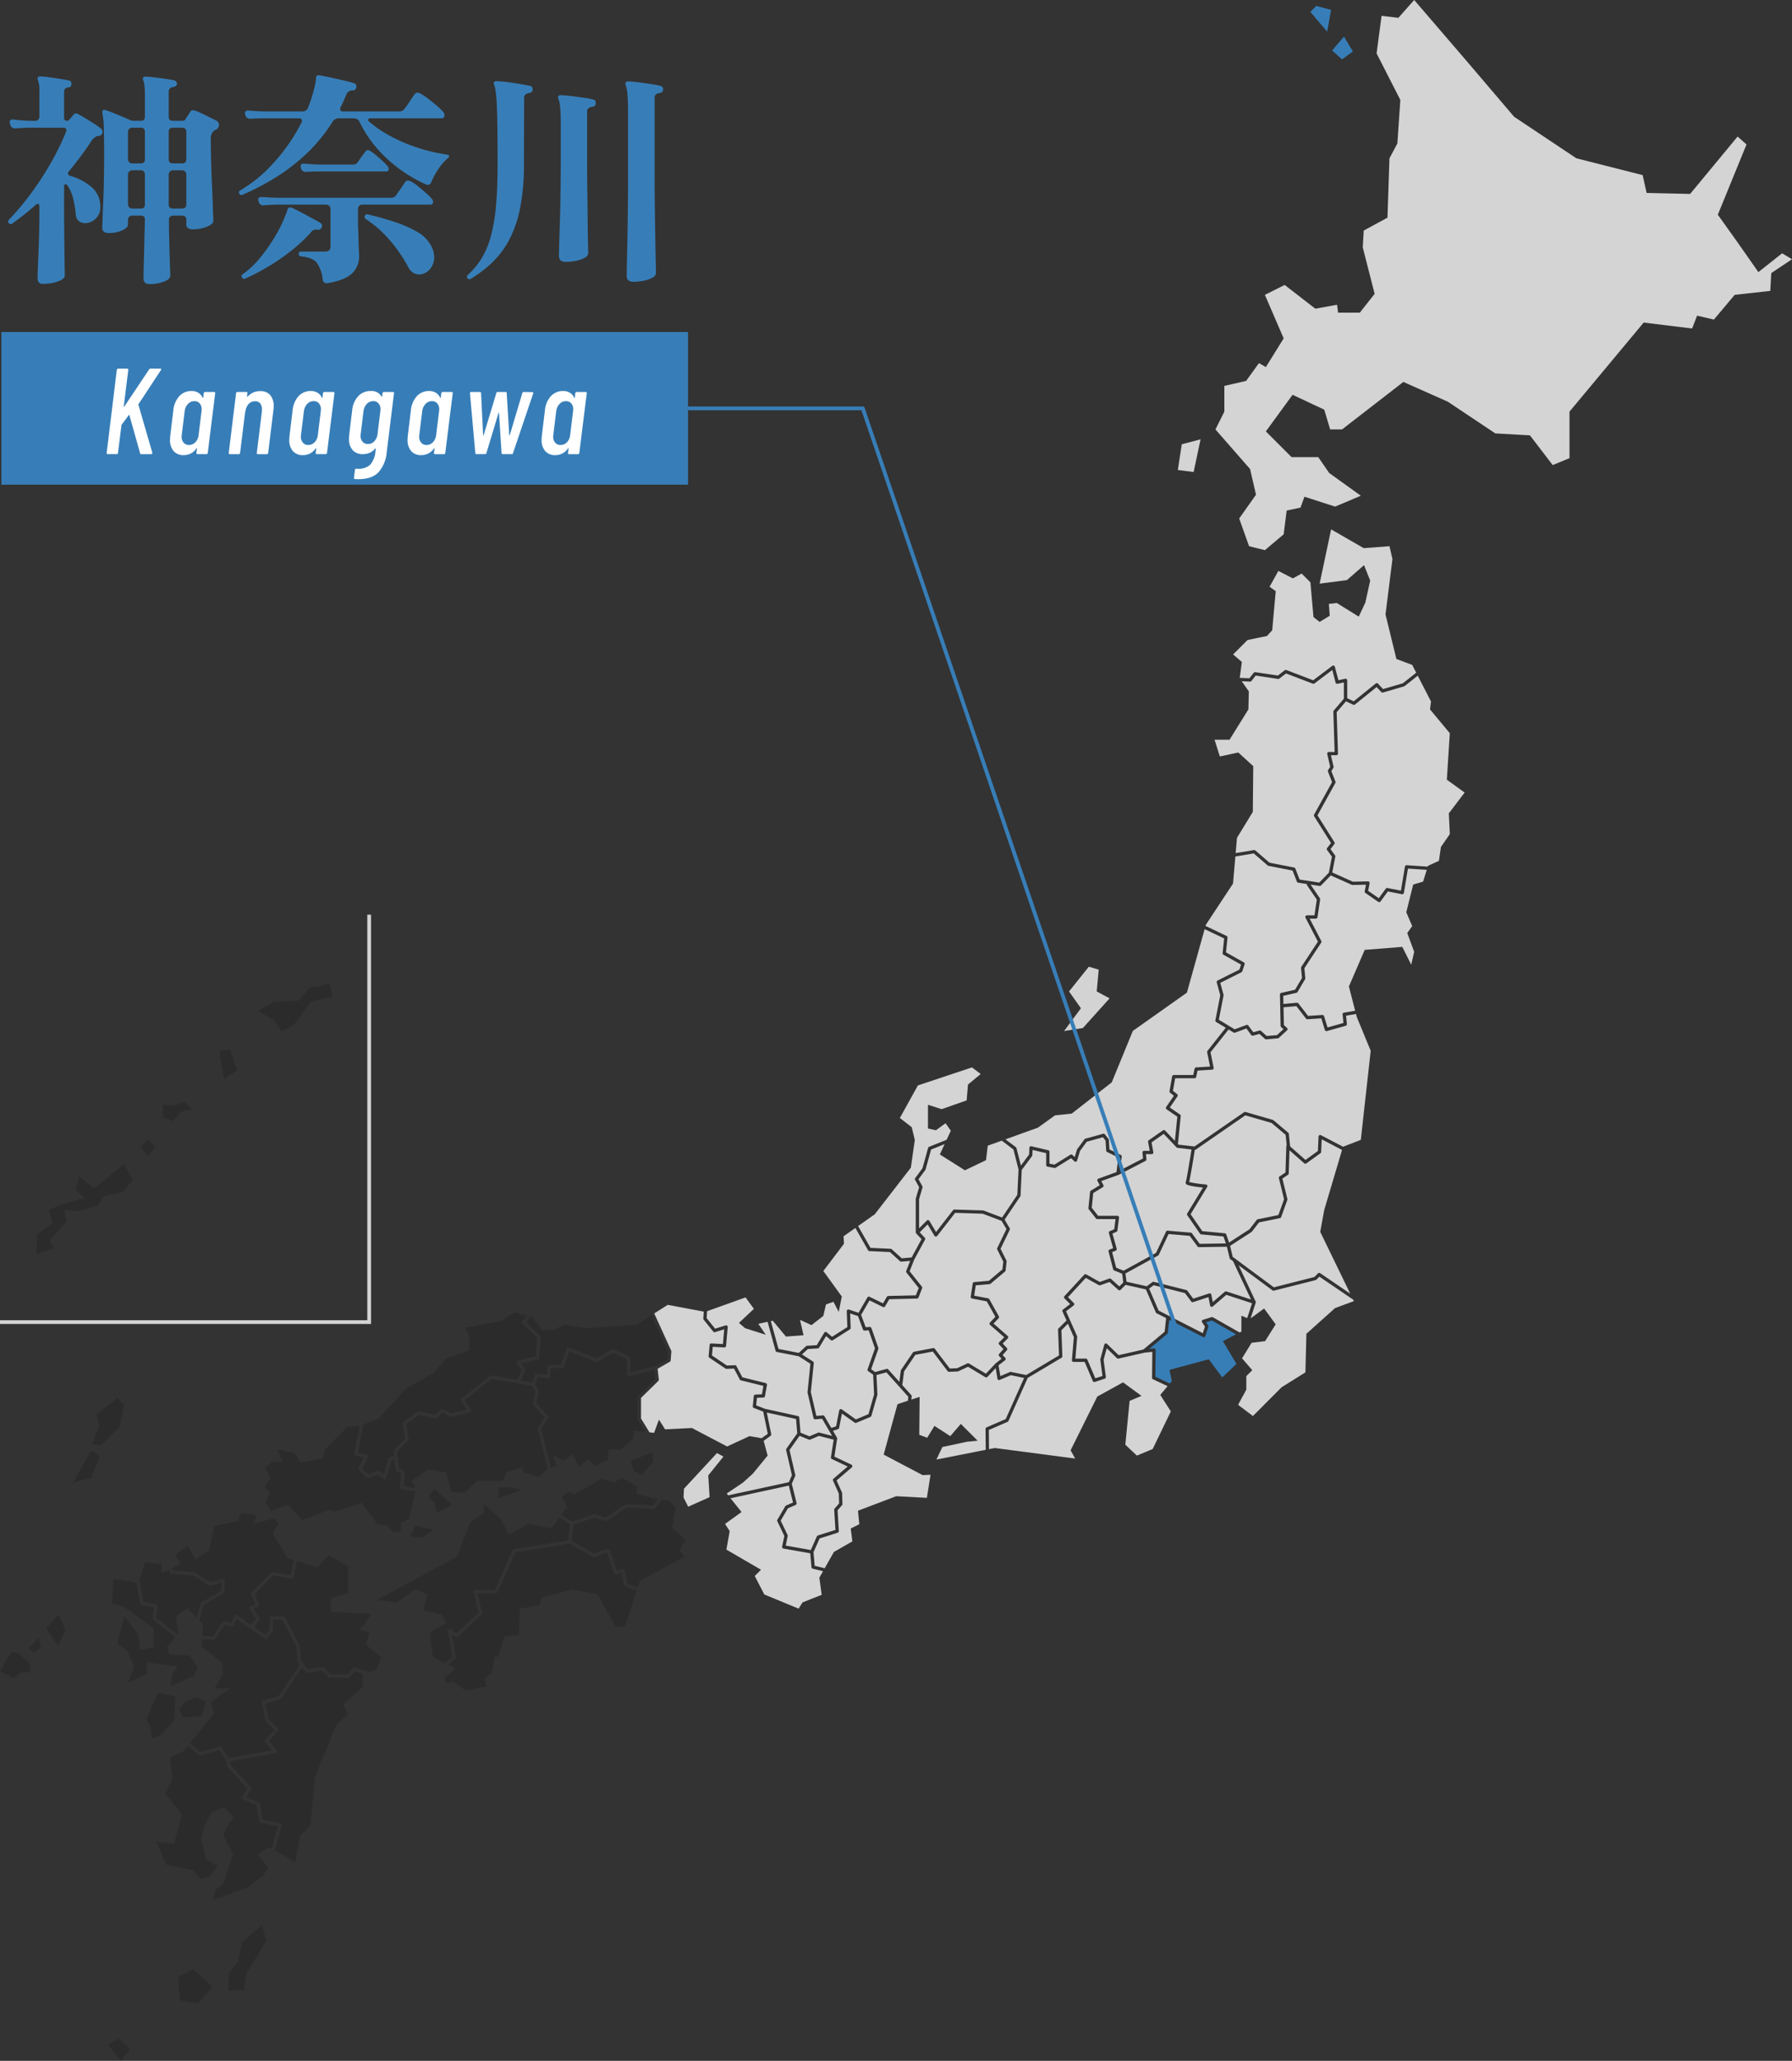 <svg xmlns="http://www.w3.org/2000/svg" xmlns:xlink="http://www.w3.org/1999/xlink" width="469.763" height="540" viewBox="0 0 469.763 540"><rect x="0" y="0" width="469.763" height="540" fill="#333333" stroke="none"/><defs><clipPath id="a"><rect width="469.763" height="540" fill="#d4d4d4"/></clipPath></defs><g transform="translate(-200 -961)"><g transform="translate(200 961)"><g clip-path="url(#a)"><path d="M1716.808,2062.584a.432.432,0,0,1,.719-.2l3.029,2.947,6.5-1.481,5.578-4.662.387-3.56-2.506-1.28a.434.434,0,0,1-.2-.214l-2.592-6.021-5.343-1.2-1.3,1.3a.432.432,0,0,1-.594.016l-2.316-2.076-2.438.865a.433.433,0,0,1-.355-.03l-3.419-1.908-4.673,5.062,1.521,1.521a.432.432,0,0,1-.042.648l-1.978,1.521,2.887,6.518a.427.427,0,0,1,.036.211l-.479,5.667h2.728a.433.433,0,0,1,.4.262l2.091,4.906,1.876-.625-.558-4.227a.441.441,0,0,1,.011-.171Z" transform="translate(-1427.324 -1710.242)" fill="#d4d4d4"/><g transform="translate(168.04 339.954)"><path d="M1131.4,2081.709l2.217,2.751,2.744-.862a.432.432,0,0,1,.56.45l-.432,4.927a.43.43,0,0,1-.452.393l-3.042-.152-.2,2.27,3.906,2.631,2.106-.081a.421.421,0,0,1,.4.23l1.551,2.94,6.121,1.509a.433.433,0,0,1,.323.495l-.519,2.938a.432.432,0,0,1-.407.357l-1.7.071-.192,1.978,2.342.907,8.61,1.895a.433.433,0,0,1,.338.386l.324,3.97,2.353.955,2.254-.965a.425.425,0,0,1,.277-.022l3.406.868-2.625-4.49-1.8.15a.432.432,0,0,1-.457-.332l-1.555-6.655a.439.439,0,0,1-.009-.142l.751-7.427-3.078-1.973-5.709-1.108a.432.432,0,0,1-.334-.309l-2.092-7.605-2.446.519,1.959,2.881-5.416-1.728-1.614-1.383,3.919-3.687-2.19-3-10.08,3.616Z" transform="translate(-1114.193 -2076.261)" fill="#d4d4d4"/><path d="M1263.817,2298.847l-3.885-.99-2.285.979a.432.432,0,0,1-.333,0l-2.449-.995-2.628,3.711,1.512,6.552a.433.433,0,0,1-.026.271l-.891,2.025,1.26,5.042a.431.431,0,0,1-.245.5l-2.032.895-1.887,3.225,1.8,3.769a.431.431,0,0,1,.033.273l-.515,2.5,6.576,1.16,1.591-3.581a.431.431,0,0,1,.264-.236l4.6-1.455-.325-5.281a.432.432,0,0,1,.107-.312l1.184-1.341-.078-2.595-1.521-3.379a.432.432,0,0,1,.113-.505l3.728-3.2-4.151-1.963a.432.432,0,0,1-.242-.457Z" transform="translate(-1213.313 -2261.565)" fill="#d4d4d4"/><path d="M1180.633,2277l-1.523-6.6a.434.434,0,0,1,.069-.348l2.847-4.019-.307-3.76-7.68-1.689,1.162,5.657a.433.433,0,0,1-.171.437l-1.814,1.306,1.043,3.875-3.89,4.753-2.593,2.333-4.234,2.852.383.476,15.9-3.445Z" transform="translate(-1141.072 -2230.406)" fill="#d4d4d4"/><path d="M1287.759,2128.812l1.7-.142a.433.433,0,0,1,.409.213l1.8,3.072,1.258-.419.816-4.16a.432.432,0,0,1,.675-.27l3.693,2.627,3.3-1.383,1.479-5.177-.246-5.163-1.3-.916a.432.432,0,0,1-.158-.5l1.937-5.474-1.657-4.733-1.056.066a.427.427,0,0,1-.432-.281l-1.311-3.522-2.063-.687.149,3.783a.432.432,0,0,1-.2.382l-4.494,2.853a.433.433,0,0,1-.51-.035l-1.254-1.056-1.813,3.021a.435.435,0,0,1-.344.21l-2.613.163-1.547,1.418,2.9,1.858a.432.432,0,0,1,.2.407l-.771,7.62Z" transform="translate(-1241.79 -2097.757)" fill="#d4d4d4"/><g transform="translate(0 1.959)"><path d="M1034.215,2100.232a.431.431,0,0,1,.038.212l-.173,2.333a.432.432,0,0,1-.216.342l-3.212,1.847.315,2.83a.433.433,0,0,1-.127.356l-4.537,4.453v5.4l2.219,3.621,1.209.131L1031,2118.3l1.614,2.534,7.03-.345,9.218,4.84,5.877-2.708,3.179.543,1.614-1.162-1.193-5.8-2.459-.953a.43.43,0,0,1-.274-.444l.26-2.679a.432.432,0,0,1,.412-.391l1.727-.073.387-2.2-5.917-1.459a.433.433,0,0,1-.279-.218l-1.515-2.872-1.975.077a.433.433,0,0,1-.258-.074l-4.235-2.851a.432.432,0,0,1-.189-.4l.259-2.938a.431.431,0,0,1,.452-.394l3.041.152.339-3.868-2.408.758a.433.433,0,0,1-.466-.141l-2.506-3.111a.433.433,0,0,1-.095-.3l.109-1.826-9.444-1.778-3.538,2.242Z" transform="translate(-1026.303 -2088.225)" fill="#d4d4d4"/><path d="M1104.854,2326.324l-1.7-.922-8.643,9.334-.115,2.3,1.21,2.42,5.618-2.506-.346-5.7Z" transform="translate(-1083.247 -2286.569)" fill="#d4d4d4"/></g><path d="M1186.572,2399.87l-2.7-.661a.431.431,0,0,1-.328-.382l-.317-3.645-7.02-1.239a.436.436,0,0,1-.283-.183.432.432,0,0,1-.065-.33l.575-2.8-1.838-3.844a.432.432,0,0,1,.016-.4l2.074-3.544a.432.432,0,0,1,.2-.177l1.827-.8-1.106-4.426-15.288,3.311,2.9,3.611-4.321,3.111,1.21,1.9-.864,4.84,9.075,5.272-1.642,1.642,2.506,4.84,8.989,3.716,1.037-1.643,5.013-1.987-.606-4.495Z" transform="translate(-1138.864 -2328.124)" fill="#d4d4d4"/></g><g transform="translate(202.072 279.686)"><path d="M1236.159,1996.824l5.313,1.031,1.913-1.754a.436.436,0,0,1,.265-.113l2.539-.158,1.958-3.262a.431.431,0,0,1,.649-.108l1.4,1.178,4.017-2.549-.163-4.159a.432.432,0,0,1,.569-.427l2.518.839,2.329-4.017a.432.432,0,0,1,.564-.171l3.529,1.725,1.008-1.727a.43.43,0,0,1,.363-.214l7.232-.167.754-1.921-3.215-4.039a.433.433,0,0,1-.064-.428l1.041-2.635-2.33.2h-.037a.434.434,0,0,1-.29-.112l-2.651-2.4-5.376-.252a.432.432,0,0,1-.355-.218l-3.327-5.852-3.1,2.181.115,1.959-5.416,7.144,4.84,6.683-.807,4.034-1.383-2.65-1.959.692-.692,3-3.112,2.421-3-1.383.922,4.033-4.609.346-3.457-4.149-.511.109Z" transform="translate(-1234.151 -1923.043)" fill="#d4d4d4"/><path d="M1378.2,1746.666l-4.375,3.081,3.25,5.717,5.293.248a.435.435,0,0,1,.27.111l2.626,2.38,2.6-.223,2.594-4.794-1.4-1.5h0a.434.434,0,0,1-.117-.295v-8.758a.441.441,0,0,1,.018-.123l.871-2.938-1.064-1.915a.432.432,0,0,1,.03-.467l1.911-2.586,1.477-5.339a.433.433,0,0,1,.256-.286l4.6-1.837,1.1-2.37-1.383-1.96-2.535,1.844-2.074-.461v-6.223l3.572,1.152,6.569-2.3.345-4.148,3.342-2.765-2.3-1.728-14.174,4.724-4.724,8.527,3.111,2.42.807,3.341-1.037,7.26Z" transform="translate(-1350.956 -1708.178)" fill="#d4d4d4"/><path d="M1476.132,1829.013l1.254-2.71-3.546,1.418-1.441,5.21a.418.418,0,0,1-.069.142l-1.794,2.427,1.018,1.832a.431.431,0,0,1,.036.332l-.9,3.051v7.652l2.028-2.028a.432.432,0,0,1,.676.083l1.75,2.916,4.453-5.725a.427.427,0,0,1,.354-.167l7.491.231a.431.431,0,0,1,.139.028l4.865,1.837,4.005-5.953.308-6.643-1.33-5.236-3.063-2.323-3.671,1.321-.46,3.8-5.531,2.65Z" transform="translate(-1431.831 -1806.197)" fill="#d4d4d4"/><path d="M1385.314,1981.884a.433.433,0,0,1,.434.128l2.928,3.263.384-2.944a.438.438,0,0,1,.07-.187l3.112-4.581a.428.428,0,0,1,.276-.181l5.014-.951a.431.431,0,0,1,.425.164l3.926,5.179,1.934-.074,2.687-1.259a.429.429,0,0,1,.406.021l4.455,2.673,2.527-2.686,0,0a.5.5,0,0,1,.048-.049l1.529-1.182-.633-.69a.434.434,0,0,1,0-.58l1.12-1.26-1.112-1.182a.432.432,0,0,1,.009-.6l1.315-1.315-3.713-3.24a.433.433,0,0,1-.03-.623l1.424-1.5-2.254-4.04-3.864-.74a.432.432,0,0,1-.346-.489l.519-3.457a.433.433,0,0,1,.39-.367l3.839-.334,3.566-3,.226-2.035-1.585-3.17a.434.434,0,0,1,0-.382l2.405-4.976-1.273-2.148-4.977-1.88-7.2-.222-4.705,6.049a.434.434,0,0,1-.342.167h-.026a.431.431,0,0,1-.344-.208l-1.79-2.982-2.079,2.079,1.329,1.423a.433.433,0,0,1,.064.5l-2.84,5.25-1.195,3.027,3.215,4.039a.431.431,0,0,1,.064.427l-.951,2.42a.433.433,0,0,1-.392.274l-7.277.167-1.088,1.866a.432.432,0,0,1-.563.171l-3.528-1.725-2.2,3.8,1.2,3.224,1.062-.067a.429.429,0,0,1,.435.288l1.815,5.186a.429.429,0,0,1,0,.287l-1.878,5.309,1.036.731Z" transform="translate(-1354.986 -1902.876)" fill="#d4d4d4"/><path d="M1320.816,2217.788l3.63-13.223,2.722-.894.112-1.035-5.744-6.4-2.606.7.243,5.1a.432.432,0,0,1-.016.14l-1.555,5.445a.435.435,0,0,1-.249.281l-3.717,1.556a.433.433,0,0,1-.417-.047l-3.344-2.377-.736,3.751a.43.43,0,0,1-.287.326l-1.324.442,1.042,1.783a.428.428,0,0,1,.053.284l-.728,4.694,4.462,2.109a.433.433,0,0,1,.1.719l-3.99,3.419,1.423,3.163a.42.42,0,0,1,.037.163l.087,2.853a.433.433,0,0,1-.108.3l-1.178,1.334.334,5.439a.433.433,0,0,1-.3.439l-4.74,1.5-1.6,3.61.309,3.556,2.629.645,2.412-4.275,4.84-2.765-.432-3.37,2.247-1.124-.346-3.543,10.025-3.8,8.038.433.951-6.05-2.074.086Z" transform="translate(-1291.239 -2116.325)" fill="#d4d4d4"/><path d="M1455.078,2187.931l-1.556,3.284,12.924-2.555-.046-5.479a.433.433,0,0,1,.26-.4l5.031-2.18,4.812-10.765-3.49-.728-2.9,1.243a.425.425,0,0,1-.17.035.431.431,0,0,1-.426-.361l-.461-2.769-2.168,2.3a.433.433,0,0,1-.537.074l-4.556-2.734-2.557,1.2a.414.414,0,0,1-.167.04l-2.247.086a.43.43,0,0,1-.361-.17l-3.9-5.144-4.573.866-2.953,4.348-.467,3.578,2.36,2.63a.434.434,0,0,1,.109.336l-.091.838,2.168-.711-.087,9.938,2.074.778,1.9-3.111,4.148,2.679,2.766-3.2,4.407,4.407-2.765.259Z" transform="translate(-1410.116 -2088.456)" fill="#d4d4d4"/><path d="M1630.049,2134.76l-3.829-1.8a.433.433,0,0,1-.248-.4l.081-6.777-2.086.209-6.8,1.549a.432.432,0,0,1-.4-.112l-2.672-2.6-.821,3.011.594,4.494a.432.432,0,0,1-.292.467l-2.593.864a.421.421,0,0,1-.136.022.431.431,0,0,1-.4-.262l-2.135-5.01H1605.4a.432.432,0,0,1-.431-.468l.509-6.026-1.557-3.515-1.712,1.712.252,6.812a.431.431,0,0,1-.21.387l-8.871,5.288-5.043,11.284a.432.432,0,0,1-.223.22l-4.923,2.133.042,5.029,1.511-.3,21.088,2.766-1.209-2.161,7-14.087,6.741-3.716,4.84,3.543-3.111,1.3-1.124,11.495,3.024,2.852,4.149-1.729,4.753-9.852-2.765-4.322Z" transform="translate(-1526.044 -2051.239)" fill="#d4d4d4"/></g><g transform="translate(308.76 0)"><path d="M1954.349,1373.433a.433.433,0,0,1-.338-.27l-1.124-2.89-6.335-1.25a.436.436,0,0,1-.2-.1l-3.649-3.152-4.817.8-.614,7.1-7.144,10.832-.073.261,5.53,2.633a.433.433,0,0,1,.244.435l-.4,3.866,4.678,2.627a.433.433,0,0,1,.2.514l-.605,1.815a.435.435,0,0,1-.217.25l-5.56,2.78.857,3.115a.444.444,0,0,1,.008.2l-1.239,6.358,4.144,2.5,3.089-1.138a.431.431,0,0,1,.5.148l1.294,1.75,1.616-.441a.432.432,0,0,1,.4.094l1.5,1.345,2.692-.231,1.7-1.568-.6-.546a.431.431,0,0,1-.141-.311l-.173-8.21a.431.431,0,0,1,.336-.43l3.621-.823,1.823-3.09-.247-2.626a.436.436,0,0,1,.069-.278l4.355-6.615-3.254-6.257a.432.432,0,0,1,.384-.631h1.961l.612-4.131-2.671-3.922.2-.136Z" transform="translate(-1922.802 -1142.151)" fill="#d4d4d4"/><path d="M1948.494,1090.486h-3.918l1.383,4.379,4.84-1.037,3.917,3.572-.115,11.984-4.149,6.8-.345,4,4.8-.795a.432.432,0,0,1,.353.1l3.716,3.209,6.456,1.274a.432.432,0,0,1,.319.267l1.119,2.879,5.151.793,2.52-2.6.8-4.183-1.272-1.75a.432.432,0,0,1,.009-.519l1.023-1.317-4.419-7a.43.43,0,0,1-.013-.439l4.713-8.523-1.078-2.749a.431.431,0,0,1,.033-.383l.542-.887-.767-3.343a.431.431,0,0,1,.421-.529h1.513l-.331-10.56a.432.432,0,0,1,.1-.294l2.661-3.106v-4.262l-1.668.351a.432.432,0,0,1-.507-.312l-.873-3.3-4.672,3.53a.433.433,0,0,1-.414.059l-7.035-2.68-1.768,1.352a.433.433,0,0,1-.327.084l-5.859-.884-1.112,1.415a.432.432,0,0,1-.359.165l-2.188-.095,1.861,2.66-.115,4.724Z" transform="translate(-1934.944 -896.649)" fill="#d4d4d4"/><path d="M1978.427,886.163l1.13-1.439a.432.432,0,0,1,.4-.161l5.926.894,1.814-1.387a.431.431,0,0,1,.416-.06l7.036,2.68,5-3.773a.432.432,0,0,1,.678.234l.932,3.521,1.787-.376a.432.432,0,0,1,.521.423V891.4l1.7.8,5.781-4.669a.432.432,0,0,1,.588.042L2013.45,889l5.194-1.515,3.51-2.779-1.046-2.037-4.148-1.556-2.852-11.667,1.815-14.519-.778-3.37-6.741.518-8.555-4.926-3.012,14.222,7.145-.922,4.494-3.918,1.613,4.033-1.268,5.762-1.728,3.687-5.762-3.572-2.074.23.231,3.111-2.65,1.613-1.613-1.268-.807-9.1-2.3-2.3-2.3,1.267-3.8-1.959-2.305,4.149,1.614,1.152-.922,10.256-1.383,1.5-5.07,1.037-3.8,3.8,2.3,1.959-.564,4.172Z" transform="translate(-1959.663 -708.44)" fill="#d4d4d4"/><path d="M2144.024,1096.373l-5.185-6.223.259-2.074-3.478-6.773-3.443,2.725a.431.431,0,0,1-.147.076l-5.531,1.614a.435.435,0,0,1-.439-.121l-1.224-1.317-5.677,4.586a.434.434,0,0,1-.457.055l-1.891-.9-2.442,2.849.342,10.837a.434.434,0,0,1-.432.446h-1.416l.686,2.986a.436.436,0,0,1-.053.322l-.521.854,1.073,2.739a.429.429,0,0,1-.023.367l-4.687,8.477,4.444,7.044a.43.43,0,0,1-.024.5l-1.011,1.3,1.192,1.638a.434.434,0,0,1,.075.336l-.8,4.158,5.389,2.413,3.965-.084a.432.432,0,0,1,.434.514l-.379,1.97,2.792,1.933,1.825-2.511a.43.43,0,0,1,.433-.169l3.54.692,1.051-6.3a.436.436,0,0,1,.455-.36l5.536.366.069-.219,2.851-1.3.519-3.63,2.334-3.371-.26-5.444,4.148-5.445-4.667-3.371Z" transform="translate(-2072.727 -904.258)" fill="#d4d4d4"/><path d="M2091.24,1393.449l.963-3.081-4.938-.327-1.058,6.355a.432.432,0,0,1-.51.353l-3.706-.725-1.912,2.63a.431.431,0,0,1-.6.1l-3.371-2.333a.432.432,0,0,1-.178-.437l.331-1.722-3.528.075a.444.444,0,0,1-.185-.038l-5.514-2.469-2.555,2.635a.433.433,0,0,1-.31.131.444.444,0,0,1-.066,0l-2.362-.364,2.439,3.582a.434.434,0,0,1,.07.307l-.692,4.667a.433.433,0,0,1-.428.369h-1.621l3.042,5.85a.431.431,0,0,1-.023.437l-4.41,6.7.246,2.614a.438.438,0,0,1-.058.26l-1.988,3.371a.434.434,0,0,1-.277.2l-3.459.786.045,2.134,3.54-.315a.432.432,0,0,1,.38.166l2.538,3.276,3.746-.244a.426.426,0,0,1,.441.3l.913,2.968,4.172-1.171-.223-2.232a.432.432,0,0,1,.357-.469l2.941-.5-1.643-6.361,4.149-9.593,9.852-.778,2.333,4.667.778-3.371-1.814-4.926,1.3-1.815-1.555-3.63,1.814-7.26Z" transform="translate(-2026.943 -1162.444)" fill="#d4d4d4"/><path d="M2138.209,62.478l-2.333-3.889-3.111,3.63,2.593,2.333Z" transform="translate(-2092.319 -48.996)" fill="#377eb8"/><path d="M1891.71,703.052l-4.926,1.3-1.037,6.741,4.148.519Z" transform="translate(-1885.747 -587.939)" fill="#d4d4d4"/><path d="M2103.373,10.539,2099.484,9.5l-1.556,1.556,4.407,5.185Z" transform="translate(-2063.187 -7.946)" fill="#377eb8"/><path d="M2094.476,66.372l-6.223,4.926-5.445-7.778-5.185-7.259,7.519-18.408-2.333-2.074-12.445,15.037-11.407-.259-1.038-4.667-17.371-4.408-16.333-10.889-11.927-14L1998.029,0l-4.148,4.667-4.408-.519-1.3,9.852,6.222,12.185-.778,11.408-2.074,3.889-.518,15.556-6.223,3.37-.259,4.407L1987.658,77l-3.889,4.926h-5.7l-.26-2.074-5.7,1.037-8.037-6.222-5.186,2.593,4.926,11.407-4.667,7.519-1.815-1.037-3.37,4.667-5.7,1.3v6.741l-2.333,4.667,9.074,10.371,1.556,6.741-4.407,6.222,2.592,7.26,4.148,1.037,4.926-4.148.778-6.222,3.629-.778,1.037-2.852,8.037,2.593,6.741-2.852-8.3-5.963-2.852-4.148h-7l-6.741-6.741,7-9.593,8.3,3.889,1.556,5.185h3.112l16.074-12.445,11.667,5.185,12.444,8.3,9.074.519,5.963,7.778,4.407-1.815V107.855l19.446-23.334,12.7,1.556,1.3-3.37,4.407,1.037,5.445-6.482,9.334-1.037.259-4.667,5.445-3.63Z" transform="translate(-1936.065 -0.001)" fill="#d4d4d4"/></g><g transform="translate(0 257.565)"><path d="M402.569,2670.077l.182-.048-2.252-.64-1.375,1.6a.438.438,0,0,1-.336.15l-4.926-.086a.433.433,0,0,1-.305-.134l-1.66-1.74-3.84.572a.432.432,0,0,1-.4-.157l-.968-1.21-5.6,8.269a.434.434,0,0,1-.253.178l-3.754.939.766,4.135,2.5,2.5a.433.433,0,0,1,.014.6l-2.429,2.664,2.012,2.477a.432.432,0,0,1-.258.7l-11.979,2.178.051.762,5.517,6.111a.433.433,0,0,1,.037.533l-1.34,1.976,3.391,1.356a.433.433,0,0,1,.266.336l.646,4.2,4.719.976a.433.433,0,0,1,.329.537l-1.782,6.536,5.4,3.059,1.152-6.8,2.766-2.766,1.268-12.906,5.531-13.483,3.111-2.766-1.267-2.535,5.186-4.725Z" transform="translate(-307.501 -2489.049)" fill="rgba(0,0,0,0.15)"/><path d="M275.45,2435.709l.182.5,5.6.494a.427.427,0,0,1,.193.065l4.068,2.573,3.268-.98a.432.432,0,0,1,.556.439l-.173,3.025a.433.433,0,0,1-.21.346l-5.211,3.109-1.129,4,.99.99-.178,3.094,2.753.1,2.631-3.782a.433.433,0,0,1,.476-.168l1.705.5.8-1.893a.431.431,0,0,1,.644-.186l3.8,2.631,1.3-1.689-1.729-2.594a.431.431,0,0,1,.182-.633l1.337-.6-1.123-2.546a.431.431,0,0,1,.087-.477l5.185-5.272a.43.43,0,0,1,.38-.123l4.689.794.825-3.953-1.525-.478-4.033-6.453,1.613-2.535-1.152-1.614-.461.231L296.84,2424l.807-2.3-4.149-.576-.691,2.075-6.338,1.382-1.267,6.337-3.573,2.305-2.074-3.457-3.226,2.3,1.383,2.3Z" transform="translate(-230.35 -2282.265)" fill="rgba(0,0,0,0.15)"/><path d="M224.2,2510.376l3.337.635a.433.433,0,0,1,.349.47l-.321,3.046,5.653,4.429.2-.232-.691-4.494,3-2.189,2.458,2.457,1.044-3.7a.431.431,0,0,1,.194-.254l5.162-3.081.125-2.179-2.866.86a.433.433,0,0,1-.355-.049l-4.146-2.624-5.772-.509a.432.432,0,0,1-.368-.283l-.221-.606-.094.056-2.074.576.231-2.188-4.379-.577-1.487,4.658Z" transform="translate(-186.63 -2348.183)" fill="rgba(0,0,0,0.15)"/><path d="M426.236,2503.546l-.346-3.457,4.724-1.5v-7.031l-5.185-2.88-2.881,3.227-5.367-1.682-.893,4.276a.432.432,0,0,1-.5.338l-4.877-.827-4.822,4.9,1.178,2.67a.432.432,0,0,1-.218.568l-1.263.568,1.618,2.428a.431.431,0,0,1-.017.5l-1.461,1.9,3.023,2.093,1.121-1.385v-3.131a.433.433,0,0,1,.432-.433h3.111a.431.431,0,0,1,.383.232l3.889,7.433a.434.434,0,0,1,.048.172l.25,3.753,1.834,2.293,3.816-.568a.432.432,0,0,1,.376.129l1.69,1.771,4.543.08,1.423-1.661a.432.432,0,0,1,.447-.134l3.911,1.113,1.646-.439,1.5-3.341-4.033-3.342.806-3.343-2.42-.576,3-4.148Z" transform="translate(-339.349 -2338.766)" fill="rgba(0,0,0,0.15)"/><g transform="translate(38.315 166.677)"><path d="M292.587,2721.2l1.3-3.63-2.42-1.21-3.025,1.037-1.642,1.987.951,2.248Z" transform="translate(-278.154 -2695.841)" fill="rgba(0,0,0,0.15)"/><path d="M323.209,2612.36l3.988-1,5.654-8.354-.541-.676a.427.427,0,0,1-.094-.24l-.253-3.8-3.726-7.12H325.82v2.852a.433.433,0,0,1-.1.272l-1.469,1.815a.433.433,0,0,1-.582.083l-7.428-5.142-.743,1.758a.433.433,0,0,1-.519.246l-1.776-.518-2.588,3.721a.438.438,0,0,1-.37.186l-3.008-.106-.118,2.037,5.3,4.033.231,3.227-2.19,3.572H314.5l-4.955,3.573.806,3-6.343,7.793,2.731,2.3,5.052-1.408a.431.431,0,0,1,.476.177l1.917,2.875,11.361-2.065-1.786-2.2a.433.433,0,0,1,.016-.564l2.4-2.634-2.3-2.3a.432.432,0,0,1-.119-.226l-.864-4.667a.433.433,0,0,1,.32-.5" transform="translate(-292.546 -2591.053)" fill="rgba(0,0,0,0.15)"/><path d="M241.359,2715.786l.346-6.223-4.581-1.123-3.111,7.26,1.123,1.556.346,3.284,2.247-.778Z" transform="translate(-234.012 -2689.22)" fill="rgba(0,0,0,0.15)"/></g><g transform="translate(28.348 199.863)"><path d="M280.2,2820.722l1.6-5.879-4.562-.944a.434.434,0,0,1-.34-.358l-.654-4.25-3.66-1.464a.433.433,0,0,1-.2-.645l1.452-2.139-5.391-5.97a.431.431,0,0,1-.11-.261l-.079-1.181-1.837-2.754-4.97,1.384a.431.431,0,0,1-.395-.086l-2.894-2.44-1.178,1.448-3.572,1.727.807,5.417-1.959,3.8,4.379,5.647-2.074,7.605-4.725-.577,2.651,6.108,7.029,1.383,1.844,2.3,2.42-.576,2.3-2.766-3.111-1.729-1.267-5.07.576-3.111,2.074-4.149,3.342-1.267,2.535,2.534-1.728,2.305-1.037,2.419,2.535,5.07-2.535,7.606-2.189,1.728a12.4,12.4,0,0,1-.461,2.421c-.231.345,9.218-3.228,9.218-3.228l3.918-3.111,1.383-1.958-2.881-3.458,3-1.958Z" transform="translate(-237.285 -2793.735)" fill="rgba(0,0,0,0.15)"/><path d="M368.842,3085.651l-.922,5.072-2.42,3-.23,4.61,4.148-.116.691-4.379,5.186-8.527-1.152-4.033Z" transform="translate(-333.811 -3034.193)" fill="rgba(0,0,0,0.15)"/><path d="M173.135,3263.76l3.341,4.263,2.42-3-3-2.88Z" transform="translate(-173.135 -3185.452)" fill="rgba(0,0,0,0.15)"/><path d="M285.037,3153.021l.461,6.108,4.609.922,4.033-4.379-5.185-4.725Z" transform="translate(-266.715 -3092.459)" fill="rgba(0,0,0,0.15)"/></g><g transform="translate(0 108.777)"><path d="M194.792,2554.8l6.107-2.65,1.037-2.305-2.074-3.111-5.3-.23-.691-1.959,2.228-2.571-5.807-4.55a.432.432,0,0,1-.163-.386l.3-2.889-3.239-.617a.434.434,0,0,1-.345-.349l-.984-5.545-6.052-.956-.346,6.338,3.342,1.152,7.49,5.416.115,4.955-3.572.807-.576-4.264-3.572-4.609-1.844,7.145,2.535,1.843,1.844,4.149-1.5,4.264,4.84-2.19-.115-3.112,8.182,1.037-1.383,2.074Z" transform="translate(-150.081 -2479.324)" fill="rgba(0,0,0,0.15)"/><path d="M45.748,2623.759l1.383,1.152,1.844-1.383-.576-2.535Z" transform="translate(-38.257 -2558.191)" fill="rgba(0,0,0,0.15)"/><path d="M155.505,2239.042l-1.729-1.613-5.416,4.263.691,3.111-1.959,4.725,2.42.23,4.955-4.955Z" transform="translate(-123.009 -2237.429)" fill="rgba(0,0,0,0.15)"/><path d="M4.725,2644.334l-1.844-.116L0,2649.174l3.457,1.844,1.959-1.5,2.535-.116-.23-2.3Z" transform="translate(0 -2577.613)" fill="rgba(0,0,0,0.15)"/><path d="M121.553,2321.884l-4.725,8.3,4.725-1.153,2.3-5.646-1.844-1.5Z" transform="translate(-97.7 -2308.055)" fill="rgba(0,0,0,0.15)"/><path d="M73.9,2587.381l3.111,4.495,1.959-4.149-1.844-4.033Z" transform="translate(-61.798 -2526.999)" fill="rgba(0,0,0,0.15)"/></g><path d="M135.246,1573.073l-3.033,1.011-2.224.2-2.831,3.437-6.471.2-4.246,2.427,4.044,2.427,2.225,3.033,3.235-1.82,4.449-6.067,5.662-1.213Zm-28.917,17.8,1.213,7.482,3.438-2.427-1.82-5.459Zm-12.335,14.358-2.427-.4v3.438l2.629,1.011,2.022-2.427,3.033-.607-2.022-2.022Zm-20.424,21.637-4.044-3.033-.809,3.438,2.224,2.224-6.066,1.618-3.236,1.416,1.011,3.438L58.605,1639l-.2,5.056,4.651-1.416-1.213-2.022,4.449-5.055-.607-3.033,3.438.4,5.46-1.618L76,1628.886l5.055-1.011,2.629-3.236-2.427-4.044ZM85.7,1616.146l2.022,2.224,1.82-2.224-1.82-2.023Z" transform="translate(-48.84 -1573.073)" fill="rgba(0,0,0,0.15)"/></g><path d="M97.267,1571.08H0v-.982H96.285V1463.839h.982Z" transform="translate(0 -1224.16)" fill="#d4d4d4"/><g transform="translate(69.372 343.871)"><path d="M861.828,2189.8l2.766,1.268,2.189-1.729,1.729,3.458,2.3-2.075,1.844,1.729,3.572-1.613v-2.766l3.227.115,3.227-2.765.23-2.189,3.005.327-1.933-3.155a.433.433,0,0,1-.064-.226v-5.7a.431.431,0,0,1,.13-.309l4.517-4.433-.277-2.489-6.6,1.686a.431.431,0,0,1-.539-.418v-3.966l-3.613-1.767-4.122,2.39a.434.434,0,0,1-.374.029l-7.1-2.774-1.41,4.152a.431.431,0,0,1-.409.293h-3.039l-.072,2.175a.433.433,0,0,1-.479.415l-2.844-.307-.618,1.991.862,1.568a.427.427,0,0,1,.044.3l-.645,2.981,3.049,3.379a.43.43,0,0,1,.045.519l-1.8,2.871,2.48,10.2,1.637-.389Z" transform="translate(-786.12 -2152.229)" fill="rgba(0,0,0,0.15)"/><g transform="translate(77.783 36.76)"><path d="M1010.633,2329.308l2.189,1.383,3-3.687-.23-2.3-5.646,2.074Z" transform="translate(-991.735 -2324.698)" fill="rgba(0,0,0,0.15)"/><path d="M901.564,2376.324l5.682-1.894a.434.434,0,0,1,.264,0l2.8.862,5.246-3.46a.431.431,0,0,1,.258-.071l7.028.335,1.21-1.651-.769-.1-4.724-1.268-.115-1.959-3.8-2.3-2.074,1.267-3.226-1.037-7.029,4.033-1.844-.575-1.613,1.267,1.383,2.766-1.5,2Z" transform="translate(-898.74 -2358.248)" fill="rgba(0,0,0,0.15)"/></g><g transform="translate(34.733 17.427)"><path d="M656.639,2444.408l3.342.23,2.766-2.074-4.724-1.037Z" transform="translate(-653.23 -2403.065)" fill="rgba(0,0,0,0.15)"/><path d="M687.8,2388.747l3.918-2.19-4.609-4.148-1.613,2.3,1.613,1.268Z" transform="translate(-677.361 -2353.627)" fill="rgba(0,0,0,0.15)"/><path d="M669.071,2231.139l3.918,1.267,2.255-2.255-2.531-10.4a.43.43,0,0,1,.054-.332l1.727-2.749-2.979-3.3a.432.432,0,0,1-.1-.381l.657-3.039-.775-1.41-3.773-.739-6.975-1.176-6.979,5.6,1.607,2.525a.432.432,0,0,1-.267.654l-4.84,1.123a.426.426,0,0,1-.3-.037l-2.053-1.064-1.418,1.418a.433.433,0,0,1-.394.118l-4.394-.912-3.344,2.411.647,3.883a.435.435,0,0,1-.116.373l-2.884,2.966.472,4.482,1.249.588a.433.433,0,0,1,.246.428l-.311,3.578,3.042.508-.828-1.933,4.379-3,4.494.807,1.613,5.185,3.342.116,3.342-3.111h6.684l1.037-2.3,4.033-1.152Z" transform="translate(-635.816 -2206.621)" fill="rgba(0,0,0,0.15)"/><path d="M797.4,2383.179l6.223-2.189-3.112-.691h-3Z" transform="translate(-770.94 -2351.861)" fill="rgba(0,0,0,0.15)"/></g><path d="M836.5,2105.141l-1.416,1.416,3.67,3.67a.43.43,0,0,1,.126.333l-.346,5.358a.433.433,0,0,1-.331.393l-4.463,1.059,1.08,1.462a.432.432,0,0,1,.047.432l-1.162,2.616,3.063.6.663-2.135a.433.433,0,0,1,.459-.3l2.735.3.071-2.128a.432.432,0,0,1,.432-.417h3.148l1.456-4.287a.432.432,0,0,1,.566-.263l7.325,2.863,4.141-2.4a.432.432,0,0,1,.407-.014l4.062,1.987a.433.433,0,0,1,.242.389v3.678l6.755-1.729,2.943-1.692.148-1.995-4.354-9.555-3.906,2.476-13.022.922-5.877-.922-2.881,1.383h-3l-2.651-3.457Z" transform="translate(-766.57 -2104.021)" fill="rgba(0,0,0,0.15)"/><path d="M758.579,2481.571a.431.431,0,0,1-.291-.345l-.5-3.313-1.484.437a.434.434,0,0,1-.529-.271l-1.927-5.462-3.275,1.229a.431.431,0,0,1-.364-.028l-6.207-3.5-14.14,2.245-4.744,10.5a.431.431,0,0,1-.394.254h-4.865l1.252,5.111a.433.433,0,0,1-.123.418l-6.223,5.877a.431.431,0,0,1-.541.042l-1.009-.693.988,6.029a.432.432,0,0,1-.145.4l-1.763,1.507,1.828.9-2.938,2.765.691,1.21,1.556-.432,3.284,2.334,5.618-1.037-.605-2.161,1.988-1.382.691-4.235h.951l1.556-5.273,3.8-.431.345-6.914,5.1-.95.692-1.988,7.865-2.074,6.655,1.3,4.753,8.556,2.506-.26,3.043-9.332Z" transform="translate(-664.109 -2409.715)" fill="rgba(0,0,0,0.15)"/><path d="M941.3,2407.232l.951-5.186-1.729-1.872-1.937-.243-1.633,2.227a.431.431,0,0,1-.369.175l-7.119-.338-5.3,3.494a.429.429,0,0,1-.365.053l-2.864-.882-5.485,1.829-.51,4.282,5.912,3.332,3.5-1.312a.431.431,0,0,1,.559.261l1.938,5.49,1.566-.46a.432.432,0,0,1,.549.35l.537,3.542,2.837.945.578-1.771,11.667-6.223-1.3-1.729,1.555-2.679Z" transform="translate(-834.507 -2350.854)" fill="rgba(0,0,0,0.15)"/><path d="M620.529,2435.552l1.037,2.247-4.148,2.333.691,6.483,3.291,1.622,1.861-1.59-1.113-6.79a.432.432,0,0,1,.671-.426l1.556,1.07,5.786-5.464-1.323-5.4a.432.432,0,0,1,.42-.535h5.137l4.725-10.462a.433.433,0,0,1,.326-.249l14.2-2.254.505-4.245-2.825-1.791-2.13,2.84-5.993-1.153-5.07,2.766-1.959-3.716-4.581-4.321-.086,2.506-3.543,2.333-3.457,8.989-21,11.408,5.185.6,5.012-3.456,3.025,1.383-1.037,4.148Z" transform="translate(-574.061 -2356.357)" fill="rgba(0,0,0,0.15)"/><path d="M572.839,2137.023l2.322.363a.432.432,0,0,1,.323.612l-1.5,3.168,1.644,1.507,2.517-.944a.434.434,0,0,1,.439.082l1.051.935,1.273-4.194a.433.433,0,0,1,.23-.266l1.256-.591-.119-1.134a.431.431,0,0,1,.12-.346l2.873-2.955-.655-3.933a.43.43,0,0,1,.174-.421l3.716-2.68a.432.432,0,0,1,.341-.072l4.352.9,1.477-1.477a.433.433,0,0,1,.5-.079l2.192,1.137,4.09-.95-1.488-2.336a.432.432,0,0,1,.094-.569l7.432-5.963a.431.431,0,0,1,.343-.089l6.843,1.153,1.144-2.574-1.32-1.786a.433.433,0,0,1,.248-.678l4.788-1.136.313-4.845-3.837-3.837a.432.432,0,0,1,0-.612l1.355-1.355-3.5-.874-3.457,2.3-9.564,1.729,1.152,1.959v4.033l-6.107,2.075-3.111,3.687-7.375,4.264-7.145,7.835-3.958,1.5Z" transform="translate(-548.417 -2100.189)" fill="rgba(0,0,0,0.15)"/><path d="M425.067,2299.453l-1.152,2.42,1.383,2.305,4.494-1.729,3.8,4.149,7.145-2.881,1.037.69,7.375-2.42,4.149,5.646,2.535.231,1.5,1.844,2.074-.116v-2.421l2.074-.921,1.745-7.2-3.689-.614a.432.432,0,0,1-.359-.463l.319-3.676-1.2-.563a.433.433,0,0,1-.246-.346l-.3-2.883-.81.381-1.413,4.656a.434.434,0,0,1-.3.291.438.438,0,0,1-.117.016.431.431,0,0,1-.287-.109l-1.361-1.209-2.522.946a.431.431,0,0,1-.444-.087l-2.074-1.9a.432.432,0,0,1-.1-.5l1.394-2.934-2.193-.344a.432.432,0,0,1-.357-.51l1.449-7.367-.276.1-3,.116-5.992,6.223-.346,2.074-5.877,1.038-1.613-2.421-4.609-1.037,1.613,3.458-2.65-.23-2.074,1.729,1.383,2.765-1.5,2.075Z" transform="translate(-423.684 -2252.092)" fill="rgba(0,0,0,0.15)"/></g><g transform="translate(255.387 243.456)"><g opacity="0.995"><g transform="translate(8.185)"><path d="M1612.5,1544.049a.431.431,0,0,1,.158.238l1.159,4.565,2.145-2.882.08-1.769a.432.432,0,0,1,.531-.4l4.408,1.037a.432.432,0,0,1,.333.421v3.1l1.3.247,4.177-2.59a.433.433,0,0,1,.521.05l.615.568.579-1.931a.417.417,0,0,1,.065-.131l1.9-2.593a.426.426,0,0,1,.232-.161l4.667-1.3a.432.432,0,0,1,.455.149l.951,1.21a.435.435,0,0,1,.091.24l.157,2.514,2.971,1.445a.432.432,0,0,1,.24.439l-.424,3.6,6.019-3.12-.145-1.525a.432.432,0,0,1,.43-.473h1.47l-.426-2.342a.432.432,0,0,1,.178-.432l3.716-2.593a.433.433,0,0,1,.56.056l2.573,2.7.634-6.335-2.814-1.929a.432.432,0,0,1-.112-.6l2.02-2.953-.983-.786a.433.433,0,0,1-.156-.413l.692-3.889a.431.431,0,0,1,.426-.356h5.1l.358-1.648a.433.433,0,0,1,.4-.339l3.653-.228-.765-3.748a.432.432,0,0,1,.085-.355l4.792-6.053-2.516-1.519a.433.433,0,0,1-.2-.453l1.277-6.555-.924-3.359a.431.431,0,0,1,.224-.5l5.717-2.858.436-1.307-4.615-2.591a.432.432,0,0,1-.218-.421l.4-3.845-5.118-2.437-4.647,16.64-14.174,10.026-5.531,13.483-10.486,8.181-4.38.461-4.494,3.226-8.5,3.056Z" transform="translate(-1609.764 -1486.902)" fill="#d4d4d4"/><path d="M1708.575,1563.105l7-7.778-3.371-1.814.519-5.7-2.593-.777-5.185,6.482,3.111,4.407-4.407,5.964Z" transform="translate(-1688.276 -1537.186)" fill="#d4d4d4"/></g><path d="M1860.017,2059.3l-3.532,3.039a.432.432,0,0,1-.706-.245l-.426-2.2-4.028,1.316a.433.433,0,0,1-.482-.153l-1.636-2.209-8.209-2.073-1.2.885,2.482,5.765,11.595,5.921.558-1.739-.749-1.123a.431.431,0,0,1-.048-.384.436.436,0,0,1,.28-.268l2.247-.691a.435.435,0,0,1,.341.036l7.012,3.988.466-.241v-4.149l1.526.61,1.27-3.877Z" transform="translate(-1793.947 -1963.471)" fill="#d4d4d4"/><path d="M1901.494,1618.451a.433.433,0,0,1-.255.113l-3.025.26h-.037a.432.432,0,0,1-.288-.11l-1.467-1.313-1.674.457a.432.432,0,0,1-.461-.16l-1.277-1.727-2.98,1.1a.436.436,0,0,1-.373-.035l-1.319-.8-4.735,5.981.824,4.038a.433.433,0,0,1-.4.518l-3.823.239-.362,1.669a.433.433,0,0,1-.423.341h-5.082l-.583,3.28,1.1.877a.432.432,0,0,1,.086.582l-2,2.928,2.669,1.83a.431.431,0,0,1,.186.4l-.733,7.328.162.169,4.178.482,13-8.983a.432.432,0,0,1,.366-.06l7.173,2.075a.436.436,0,0,1,.159.085l3.889,3.284a.431.431,0,0,1,.151.287l.328,3.288,4.022,3.548,3.266-2.354.164-3.766a.432.432,0,0,1,.632-.365l5.8,3.029,4.651-1.809,2.593-23.333-3.63-8.815-.216-.836-2.615.443.219,2.191a.431.431,0,0,1-.313.459l-4.926,1.383a.441.441,0,0,1-.117.016.431.431,0,0,1-.413-.3l-.937-3.044-3.635.237a.428.428,0,0,1-.37-.167l-2.535-3.271-3.362.3.1,4.673.814.739a.432.432,0,0,1,0,.637Z" transform="translate(-1821.661 -1589.941)" fill="#d4d4d4"/><path d="M1927.629,1800.951l1.543-1.028.223-7.037.1,0-.283-2.825-3.685-3.113-6.888-1.991-12.968,8.958a.435.435,0,0,1-.265.075c-.4,2.485-1.156,7.1-1.479,8.435a30.311,30.311,0,0,0,4.39.643.432.432,0,0,1,.33.655l-4.348,7.136,3.068,4.443,5.907.557a.431.431,0,0,1,.368.288l.741,2.13,5.353-3.463,1.913-2.477a.437.437,0,0,1,.256-.159l5.408-1.1,1.488-4.143-1.352-5.52a.433.433,0,0,1,.18-.463" transform="translate(-1847.578 -1736.157)" fill="#d4d4d4"/><path d="M1991.5,1859.362l.953-.953a.432.432,0,0,1,.548-.052l7.9,5.382-7.87-16.2,1.038-5.7,4.679-15.761-5.331-2.786-.143,3.3a.434.434,0,0,1-.179.332l-3.716,2.679a.432.432,0,0,1-.539-.027l-3.871-3.415-.193,6.073a.435.435,0,0,1-.192.346l-1.477.984,1.311,5.353a.435.435,0,0,1-.013.249l-1.613,4.494a.43.43,0,0,1-.32.277l-5.489,1.121-1.861,2.408a.425.425,0,0,1-.107.1l-5.621,3.636.7,2.891.616.456.083-.039.073.154,10,7.4Z" transform="translate(-1902.327 -1768.21)" fill="#d4d4d4"/><path d="M1829.389,1981.46a.434.434,0,0,1-.163-.246l-.726-3.006-7.346.11h-.006a.433.433,0,0,1-.349-.177l-2.044-2.78-5.555-.476-2.551,5.431a.432.432,0,0,1-.183.195l-8.558,4.7.272,2.173,5.3,1.187,1.484-1.093a.434.434,0,0,1,.362-.071l8.557,2.161a.427.427,0,0,1,.24.162l1.543,2.083,4.2-1.373a.433.433,0,0,1,.558.329l.378,1.948,3.152-2.712a.431.431,0,0,1,.416-.083l6.454,2.11-4.71-10.035Z" transform="translate(-1762.262 -1894.986)" fill="#d4d4d4"/><path d="M1583.955,1867.957l.018.019-1.059-2.39a.433.433,0,0,1,.131-.518l1.857-1.429-1.467-1.467a.432.432,0,0,1-.012-.6l5.185-5.617a.433.433,0,0,1,.528-.085l3.546,1.979,2.494-.885a.43.43,0,0,1,.433.086l2.2,1.973,1.031-1.03-.288-2.3-2.1-.855a.43.43,0,0,1-.255-.292l-1.21-4.667a.433.433,0,0,1,.258-.51l.936-.374-1.105-3.948a.433.433,0,0,1,.243-.512l1.158-.507.339-2.641h-4.781a.432.432,0,0,1-.34-.165l-1.9-2.42a.432.432,0,0,1-.09-.311l.432-4.235a.432.432,0,0,1,.2-.325l2.333-1.43-.588-1.111a.431.431,0,0,1,.234-.608l4.762-1.725.451-3.837-2.922-1.421a.433.433,0,0,1-.242-.362l-.164-2.631-.69-.878-4.245,1.18-1.769,2.411-.756,2.522a.432.432,0,0,1-.707.194l-.882-.814-4.042,2.506a.433.433,0,0,1-.309.058l-1.815-.346a.432.432,0,0,1-.351-.425V1824.1l-3.568-.839-.063,1.381a.425.425,0,0,1-.085.238l-2.687,3.61-.311,6.7a.43.43,0,0,1-.073.221l-4.111,6.111,1.33,2.242a.432.432,0,0,1,.017.408l-2.414,4.994,1.547,3.095a.43.43,0,0,1,.043.241l-.259,2.333a.432.432,0,0,1-.151.283l-3.8,3.2a.432.432,0,0,1-.24.1l-3.636.316-.407,2.71,3.654.7a.432.432,0,0,1,.3.214l2.506,4.494a.432.432,0,0,1-.064.508l-1.332,1.4,3.722,3.247a.432.432,0,0,1,.022.631l-1.346,1.346,1.1,1.164a.432.432,0,0,1,.009.583l-1.124,1.264.687.75a.431.431,0,0,1,.112.329.437.437,0,0,1-.166.306l-1.7,1.311.472,2.832,2.519-1.08a.439.439,0,0,1,.258-.026l3.984.83L1582,1877.1l-.25-6.744a.432.432,0,0,1,.126-.322Z" transform="translate(-1559.772 -1765.398)" fill="#d4d4d4"/><path d="M1751.006,1827.972a.431.431,0,0,1-.156.57l-2.5,1.531-.392,3.848,1.663,2.118h5.062a.432.432,0,0,1,.429.487l-.432,3.37a.432.432,0,0,1-.255.341l-1.038.455,1.109,3.959a.432.432,0,0,1-.256.518l-.943.377,1.06,4.089,1.942.791,8.512-4.673,2.619-5.577a.433.433,0,0,1,.428-.247l6.05.519a.43.43,0,0,1,.311.175l2.029,2.758,6.871-.1-.634-1.823-5.831-.55a.431.431,0,0,1-.315-.184l-3.342-4.84a.433.433,0,0,1-.013-.47l4.135-6.786c-4.156-.417-4.386-.828-4.487-1.01a.5.5,0,0,1-.011-.47c.16-.419.971-5.236,1.495-8.49l-3.664-.424a.434.434,0,0,1-.263-.131l-.485-.508-.064-.006.006-.056-2.83-2.965-3.185,2.222.469,2.579a.432.432,0,0,1-.425.509h-1.513l.128,1.342a.433.433,0,0,1-.231.425l-7,3.63c-.017.008-.035.013-.053.02v0l-4.545,1.645Z" transform="translate(-1717.148 -1760.917)" fill="#d4d4d4"/><path d="M2003.541,2027.884l-.784.784a.437.437,0,0,1-.2.114l-10.947,2.766a.434.434,0,0,1-.363-.072l-8.878-6.566,4.456,9.491a.437.437,0,0,1,.02.319l-1.34,4.09,3.55-2.583,3.025,4.149-2.765,4.407-3.543.432-2.506,4.062,2.679,3.112-1.556,1.555v3.544l-2.161,3.975,3.889,2.939,7.536-7.551,6.223-3.888.259-10.112,7.518-6.741,4.926-1.815-.186-.384Z" transform="translate(-1913.057 -1936.82)" fill="#d4d4d4"/><path d="M1862.831,2115.86l-6.362-3.617-1.515.466.542.814a.432.432,0,0,1,.052.372l-.778,2.42a.432.432,0,0,1-.608.252l-8.856-4.522-.37,3.406a.427.427,0,0,1-.152.284l-4.712,3.939,1.194-.119a.431.431,0,0,1,.475.435l-.083,6.982,3.781,1.782.537-.645-.605-2.938,10.285-2.766,3.543,4.753,3.717-3.543-3.543-5.964Z" transform="translate(-1794.177 -2009.689)" fill="#377eb8"/></g></g></g></g><path d="M38.82,4.44q-1.56,0-1.56-1.5,0-.24.03-1.8t.09-3.87q.06-2.31.12-4.89t.12-4.8q0-1.08-1.02-1.08H34.26a1.084,1.084,0,0,0-.75.3,1,1,0,0,0-.33.78v1.26q0,.84-1.53,1.53a8.3,8.3,0,0,1-3.45.69,2.322,2.322,0,0,1-1.29-.3,1.274,1.274,0,0,1-.45-1.14q0-.36.06-2.19t.18-4.56q.12-2.73.18-5.97t.06-6.42q0-4.08-.09-6.93a20.519,20.519,0,0,0-.39-3.99.684.684,0,0,1,.12-.6q.12-.24.72-.12,1.08.36,2.97,1.14t3.39,1.44a2.522,2.522,0,0,0,1.14.24h1.8q1.02,0,1.02-1.08v-5.7a20.385,20.385,0,0,0-.12-2.49,5.5,5.5,0,0,0-.3-1.35.88.88,0,0,1-.06-.72.632.632,0,0,1,.54-.24,20.772,20.772,0,0,1,2.28.18q1.5.18,3,.39t2.22.39a.92.92,0,0,1,.84.96.761.761,0,0,1-.39.6,2.181,2.181,0,0,1-.69.24,1.125,1.125,0,0,0-1.08,1.2v6.54q0,1.08,1.14,1.08h2.28a2.079,2.079,0,0,0,.6-.09.629.629,0,0,0,.42-.39q.24-.42.57-.9t.57-.9a.86.86,0,0,1,.84-.48,1.561,1.561,0,0,1,.48.06q1.08.42,2.79,1.26t2.79,1.38a1.276,1.276,0,0,1,.72,1.14,1.471,1.471,0,0,1-1.02,1.32l-.36.24a2.66,2.66,0,0,0-.78,2.22q0,2.16.06,4.89t.18,5.49q.12,2.76.21,5.16t.15,3.96q.06,1.56.06,1.86,0,.84-1.71,1.53a9.609,9.609,0,0,1-3.63.69,2.35,2.35,0,0,1-1.26-.3,1.239,1.239,0,0,1-.48-1.14v-1.08q0-1.08-1.14-1.08H45a1.2,1.2,0,0,0-.78.3.822.822,0,0,0-.3.78q0,2.22.06,4.62t.12,4.59q.06,2.19.12,3.66t.06,1.77q0,.96-1.71,1.59A10.771,10.771,0,0,1,38.82,4.44Zm-27.9-.06q-1.44,0-1.44-1.5,0-.3.06-2.01t.18-4.41q.12-2.7.18-5.82t.06-6.18v-.54a.485.485,0,0,0-.27-.45.483.483,0,0,0-.57.09q-1.44,1.32-3.03,2.58T2.82-11.4a.921.921,0,0,1-.36.12.746.746,0,0,1-.54-.24.586.586,0,0,1-.12-.42.649.649,0,0,1,.18-.48,70.052,70.052,0,0,0,5.76-6.87,80.988,80.988,0,0,0,5.22-8.01,67.374,67.374,0,0,0,4.02-8.22l.06-.24q0-.78-.72-.78H7.86q-1.14,0-2.25.06t-1.89.12H3.54a1.189,1.189,0,0,1-1.2-.96l-.12-.42-.06-.24a.746.746,0,0,1,.24-.54A.65.65,0,0,1,3-38.7q.9.12,2.25.24t2.61.12H8.88a1,1,0,0,0,.78-.33,1.084,1.084,0,0,0,.3-.75v-6.42a8.441,8.441,0,0,0-.36-3.12.931.931,0,0,1-.06-.72q.12-.3.6-.3a17.866,17.866,0,0,1,2.28.21q1.5.21,3.03.45t2.25.42a.617.617,0,0,1,.54.36,1.605,1.605,0,0,1,.12.6.8.8,0,0,1-.9.84,1.1,1.1,0,0,0-1.02,1.2v6.72a.742.742,0,0,0,.84.84.667.667,0,0,0,.54-.36q.24-.24.57-.63t.57-.69a.632.632,0,0,1,.54-.24h.24a.583.583,0,0,1,.3.12q.72.36,1.86,1.05t2.31,1.44a20.231,20.231,0,0,1,1.83,1.29.991.991,0,0,1,.48.9q0,.9-1.02,1.08a1.974,1.974,0,0,0-.6.12,3.917,3.917,0,0,0-1.38,1.32Q22.2-30.9,20.7-28.92t-3.06,3.9a.576.576,0,0,0-.18.42.617.617,0,0,0,.54.66,15.124,15.124,0,0,1,5.73,3.03,6.608,6.608,0,0,1,2.19,5.19,3.858,3.858,0,0,1-1.29,3.09,4.065,4.065,0,0,1-2.67,1.11,2.633,2.633,0,0,1-1.62-.54,2.282,2.282,0,0,1-.84-1.68,26.258,26.258,0,0,0-.75-4.5,10.422,10.422,0,0,0-1.53-3.3.519.519,0,0,0-.36-.18q-.42,0-.42.48v5.76q0,3,.03,5.97t.06,5.49q.03,2.52.06,4.17t.03,2.01q0,.96-1.8,1.59A11.727,11.727,0,0,1,10.92,4.38ZM45-15.36h2.34q1.14,0,1.14-1.08v-7.8a1.1,1.1,0,0,0-.33-.81,1.1,1.1,0,0,0-.81-.33H45a1.1,1.1,0,0,0-.81.33,1.1,1.1,0,0,0-.33.81v7.8Q43.86-15.36,45-15.36Zm-10.74,0H36.6q1.02,0,1.02-1.08v-7.8a1.237,1.237,0,0,0-.27-.81.916.916,0,0,0-.75-.33H34.26a1.034,1.034,0,0,0-.75.33,1.1,1.1,0,0,0-.33.81v7.8a1.034,1.034,0,0,0,.33.75A1.034,1.034,0,0,0,34.26-15.36ZM45-27.18h2.34q1.14,0,1.14-1.08v-7.2q0-1.08-1.14-1.08H45q-1.14,0-1.14,1.08v7.2Q43.86-27.18,45-27.18Zm-10.74,0H36.6q1.02,0,1.02-1.08v-7.2q0-1.08-1.02-1.08H34.26a1.084,1.084,0,0,0-.75.3,1,1,0,0,0-.33.78v7.2a1.034,1.034,0,0,0,.33.75A1.034,1.034,0,0,0,34.26-27.18Zm28.92,8.22a.347.347,0,0,1-.24.06.62.62,0,0,1-.6-.36.668.668,0,0,1-.06-.3.515.515,0,0,1,.3-.54,36.884,36.884,0,0,0,9.06-7.53,47.975,47.975,0,0,0,7.08-10.35.668.668,0,0,0,.06-.3q0-.72-.66-.72H69.24q-1.14,0-2.16.03t-1.74.09h-.12a1.223,1.223,0,0,1-1.26-.96l-.06-.24-.06-.18q0-.78.84-.78l2.1.15q1.26.09,2.46.09H78.9a1.506,1.506,0,0,0,1.5-1.02,36.873,36.873,0,0,0,1.98-6.72l.12-1.26a1.288,1.288,0,0,1,.24-.42,1.49,1.49,0,0,1,.54-.06q.54.06,1.8.33t2.76.6q1.5.33,2.82.66t1.86.51a.832.832,0,0,1,.54.9,1.18,1.18,0,0,1-.21.63.755.755,0,0,1-.69.33,1.784,1.784,0,0,0-1.8,1.26q-.36.84-.72,1.65t-.78,1.65a.347.347,0,0,0-.06.24q0,.72.66.72h14.7a1.638,1.638,0,0,0,1.5-.66q.3-.36.81-1.11t1.02-1.53q.51-.78.75-1.08a1.018,1.018,0,0,1,.84-.54,1.133,1.133,0,0,1,.36.06,3.292,3.292,0,0,1,.42.18,15.376,15.376,0,0,1,2.1,1.41q1.2.93,2.28,1.86a12.667,12.667,0,0,1,1.56,1.53,1.089,1.089,0,0,1,.36.78q0,.9-.78.9H96.6a.425.425,0,0,0-.42.27.428.428,0,0,0,.12.51,30.875,30.875,0,0,0,5.82,3.96,42.958,42.958,0,0,0,7.2,3.03A46.271,46.271,0,0,0,117-29.46a.415.415,0,0,1,.36.33.415.415,0,0,1-.18.45,14.013,14.013,0,0,0-2.67,3.03,19.656,19.656,0,0,0-1.83,3.39.9.9,0,0,1-.51.6.956.956,0,0,1-.81,0,36.773,36.773,0,0,1-9.99-6.51,32.144,32.144,0,0,1-7.47-9.87A1.623,1.623,0,0,0,92.34-39H88.5a1.908,1.908,0,0,0-1.68.9,42.418,42.418,0,0,1-6.78,8.31,50.58,50.58,0,0,1-8.16,6.3A64.547,64.547,0,0,1,63.18-18.96ZM85.5,4.2h-.18a1,1,0,0,1-1.08-.9,9.266,9.266,0,0,0-1.53-4.41Q81.6-2.52,78.54-2.82a.637.637,0,0,1-.6-.66q0-.6.66-.6h6a2.131,2.131,0,0,0,1.32-.3,1.631,1.631,0,0,0,.36-1.26v-9.6a1.1,1.1,0,0,0-.33-.81,1.1,1.1,0,0,0-.81-.33H72.72q-1.14,0-2.19.06t-1.77.12a1.171,1.171,0,0,1-1.32-1.02l-.06-.18-.06-.24a.636.636,0,0,1,.72-.72q.84,0,2.13.09t2.49.09H102a1.634,1.634,0,0,0,1.44-.6l2.34-3.42a.894.894,0,0,1,.78-.48,1.6,1.6,0,0,1,.72.18,11.172,11.172,0,0,1,1.95,1.32q1.11.9,2.13,1.8a11.9,11.9,0,0,1,1.44,1.44,1.089,1.089,0,0,1,.36.78.689.689,0,0,1-.78.78H94.56a1.034,1.034,0,0,0-.75.33,1.1,1.1,0,0,0-.33.81v3.36q0,.9.06,2.31t.09,2.85q.03,1.44.09,2.49t.06,1.29a6.126,6.126,0,0,1-1.83,4.56Q90.12,3.42,85.5,4.2Zm25.74-2.76a3.462,3.462,0,0,1-1.74.48A2.936,2.936,0,0,1,108,1.5,3.319,3.319,0,0,1,106.8.24,39.468,39.468,0,0,0,102-6.84a29.394,29.394,0,0,0-6.48-5.76.644.644,0,0,1-.3-.6.627.627,0,0,1,.27-.51.638.638,0,0,1,.63-.09q3.12.72,6.51,1.8a32.945,32.945,0,0,1,6.12,2.61,9.231,9.231,0,0,1,3.87,3.75,6.2,6.2,0,0,1,.84,3.06,4.622,4.622,0,0,1-.66,2.46A4.158,4.158,0,0,1,111.24,1.44ZM63.9,3a.533.533,0,0,1-.24.06.62.62,0,0,1-.6-.36.921.921,0,0,1-.12-.36.542.542,0,0,1,.3-.48,22.04,22.04,0,0,0,4.41-4.11,44.862,44.862,0,0,0,3.93-5.52,36.213,36.213,0,0,0,2.88-5.79A8.03,8.03,0,0,0,75-15.12a1.237,1.237,0,0,1,.36-.48,1.8,1.8,0,0,1,.66,0q.48.18,1.5.69t2.22,1.17q1.2.66,2.28,1.23t1.62.93a.779.779,0,0,1,.42.72.982.982,0,0,1-.12.54,1.812,1.812,0,0,1-.45.42.845.845,0,0,1-.63.12,1.82,1.82,0,0,0-.54-.06,1.5,1.5,0,0,0-1.08.6A39.635,39.635,0,0,1,76.23-4.5,53.931,53.931,0,0,1,70.11-.24,56.41,56.41,0,0,1,63.9,3ZM79.92-24.96H79.8a1.223,1.223,0,0,1-1.26-.96l-.12-.48q0-.72.84-.72l2.1.15q1.26.09,2.4.09h8.4a1.348,1.348,0,0,0,1.26-.6q.3-.48.99-1.44t.99-1.32a.734.734,0,0,1,.66-.42,1.415,1.415,0,0,1,.6.18,12.818,12.818,0,0,1,1.53,1.14q.93.78,1.8,1.59a12.345,12.345,0,0,1,1.29,1.35,1.033,1.033,0,0,1,.24.66q0,.66-.6.66H83.82q-1.08,0-2.13.03T79.92-24.96Zm85.74,28.8q-1.74,0-1.74-1.56,0-.24.03-1.95t.09-4.44q.06-2.73.12-6.06t.09-6.87q.03-3.54.03-6.78V-39.6q0-3.72-.15-5.52a9.355,9.355,0,0,0-.45-2.52.747.747,0,0,1,0-.72q.12-.3.6-.3a23.049,23.049,0,0,1,2.55.21q1.71.21,3.42.48t2.43.45q.78.18.78.84a.984.984,0,0,1-.27.81,1.511,1.511,0,0,1-.75.27q-1.2.18-1.2,1.2v20.58q0,4.08.06,8.4t.12,8.07q.06,3.75.12,6.15t.06,2.7a1.455,1.455,0,0,1-.87,1.23,7.711,7.711,0,0,1-2.25.81A13.237,13.237,0,0,1,165.66,3.84Zm-42.6-.78a.921.921,0,0,1-.36.12.691.691,0,0,1-.48-.24.576.576,0,0,1-.18-.42.691.691,0,0,1,.24-.48,20.342,20.342,0,0,0,3.63-4.38,22.48,22.48,0,0,0,2.4-5.76,45.787,45.787,0,0,0,1.35-7.98q.42-4.62.42-10.98,0-6.12-.06-9.99t-.18-6.03a30.97,30.97,0,0,0-.3-3.21,7.349,7.349,0,0,0-.36-1.47.91.91,0,0,1-.06-.72.666.666,0,0,1,.66-.24q.66,0,1.86.12t2.58.33q1.38.21,2.55.42t1.77.33a.819.819,0,0,1,.72.84.984.984,0,0,1-.27.81,1.432,1.432,0,0,1-.69.27q-1.26.18-1.26,1.2l-.06,17.34a57.023,57.023,0,0,1-1.08,11.97,29.824,29.824,0,0,1-3,8.34,23.629,23.629,0,0,1-4.44,5.73A33,33,0,0,1,123.06,3.06ZM147.9-1.38q-1.74,0-1.74-1.62,0-.24.06-2.61t.18-6.09q.12-3.72.18-8.07t.06-8.49v-9.18q0-5.34-.6-6.6a.931.931,0,0,1-.06-.72.705.705,0,0,1,.66-.3,23.049,23.049,0,0,1,2.55.21q1.71.21,3.42.45a17.7,17.7,0,0,1,2.49.48.666.666,0,0,1,.6.36,1.762,1.762,0,0,1,.12.66q-.06.78-.96.9-1.32.18-1.32,1.26v12.48q0,4.2.06,8.4t.09,7.77q.03,3.57.09,5.82t.06,2.55a1.455,1.455,0,0,1-.87,1.23,7.712,7.712,0,0,1-2.25.81A13.237,13.237,0,0,1,147.9-1.38Z" transform="translate(200.363 1031)" fill="#377eb8"/><g transform="translate(-592.637 64)"><rect width="180" height="40" transform="translate(793 984)" fill="#377eb8"/><path d="M-62.144,0a.258.258,0,0,1-.208-.1A.24.24,0,0,1-62.4-.32l2.656-21.76a.475.475,0,0,1,.128-.224.307.307,0,0,1,.224-.1h2.368q.288,0,.288.32l-1.184,9.6q-.032.1.032.112t.1-.08l6.5-9.728a.464.464,0,0,1,.384-.224h2.56a.236.236,0,0,1,.224.112q.064.112-.064.272l-5.856,8.9a.139.139,0,0,0-.032.192L-50.432-.384v.1a.258.258,0,0,1-.1.208.339.339,0,0,1-.224.08h-2.56a.278.278,0,0,1-.32-.256l-2.816-9.984q0-.064-.048-.064a.109.109,0,0,0-.08.032L-58.5-7.68a.253.253,0,0,0-.032.16l-.9,7.2a.34.34,0,0,1-.352.32ZM-36.96-15.968a.475.475,0,0,1,.128-.224.307.307,0,0,1,.224-.1h2.368q.288,0,.288.32L-35.9-.32A.307.307,0,0,1-36-.1a.307.307,0,0,1-.224.1h-2.368q-.288,0-.288-.32l.16-1.12q0-.1-.048-.112t-.112.048A3.87,3.87,0,0,1-40.352-.176a4.026,4.026,0,0,1-1.824.432A3.362,3.362,0,0,1-44.864-.816a4.375,4.375,0,0,1-.928-2.96q0-.288.064-1.056l.8-6.624a6.461,6.461,0,0,1,1.552-3.728,4.273,4.273,0,0,1,3.28-1.36,3.312,3.312,0,0,1,1.68.432,2.865,2.865,0,0,1,1.168,1.328q.064.064.112.048t.048-.112ZM-40.832-2.4a2.262,2.262,0,0,0,1.7-.736A3.146,3.146,0,0,0-38.3-5.024l.768-6.24a2.415,2.415,0,0,0,.032-.448,2.337,2.337,0,0,0-.512-1.584,1.727,1.727,0,0,0-1.376-.592,2.262,2.262,0,0,0-1.7.736,3.307,3.307,0,0,0-.864,1.888l-.768,6.24a2.415,2.415,0,0,0-.032.448,2.305,2.305,0,0,0,.528,1.568A1.754,1.754,0,0,0-40.832-2.4Zm18.72-14.112a3.234,3.234,0,0,1,2.592,1.04,4.4,4.4,0,0,1,.9,2.96,8.21,8.21,0,0,1-.1,1.216L-20.064-.32a.307.307,0,0,1-.1.224.346.346,0,0,1-.256.1h-2.336a.3.3,0,0,1-.24-.1A.24.24,0,0,1-23.04-.32l1.312-10.72a5.171,5.171,0,0,0,.032-.672A2.418,2.418,0,0,0-22.16-13.3a1.627,1.627,0,0,0-1.328-.56,2.221,2.221,0,0,0-1.7.72,3.682,3.682,0,0,0-.864,2.032q-.032.192-.064.192L-27.424-.32a.307.307,0,0,1-.1.224.346.346,0,0,1-.256.1h-2.336Q-30.4,0-30.4-.32l1.92-15.648a.34.34,0,0,1,.352-.32h2.368q.32,0,.256.32l-.1.864a.076.076,0,0,0,.064.08q.064.016.128-.08A4.252,4.252,0,0,1-22.112-16.512Zm16.416.544a.475.475,0,0,1,.128-.224.307.307,0,0,1,.224-.1h2.368q.288,0,.288.32L-4.64-.32a.307.307,0,0,1-.1.224A.307.307,0,0,1-4.96,0H-7.328q-.288,0-.288-.32l.16-1.12q0-.1-.048-.112t-.112.048A3.87,3.87,0,0,1-9.088-.176a4.026,4.026,0,0,1-1.824.432A3.362,3.362,0,0,1-13.6-.816a4.375,4.375,0,0,1-.928-2.96q0-.288.064-1.056l.8-6.624a6.461,6.461,0,0,1,1.552-3.728,4.273,4.273,0,0,1,3.28-1.36,3.312,3.312,0,0,1,1.68.432,2.865,2.865,0,0,1,1.168,1.328q.064.064.112.048t.048-.112ZM-9.568-2.4a2.262,2.262,0,0,0,1.7-.736A3.146,3.146,0,0,0-7.04-5.024l.768-6.24a2.415,2.415,0,0,0,.032-.448A2.337,2.337,0,0,0-6.752-13.3a1.727,1.727,0,0,0-1.376-.592,2.262,2.262,0,0,0-1.7.736,3.307,3.307,0,0,0-.864,1.888l-.768,6.24a2.415,2.415,0,0,0-.032.448,2.305,2.305,0,0,0,.528,1.568A1.754,1.754,0,0,0-9.568-2.4ZM9.92-15.968a.475.475,0,0,1,.128-.224.307.307,0,0,1,.224-.1H12.64q.288,0,.288.32L11.008-.48A9.058,9.058,0,0,1,8.88,4.72Q7.168,6.56,3.52,6.56l-.832-.032q-.32-.064-.256-.352l.256-2.048a.34.34,0,0,1,.352-.32,4.645,4.645,0,0,0,3.648-1.04A6.052,6.052,0,0,0,8.064-.768l.1-.672a.074.074,0,0,0-.048-.08Q8.064-1.536,8-1.472A3.877,3.877,0,0,1,6.528-.352,4.392,4.392,0,0,1,4.8,0,3.452,3.452,0,0,1,2.064-1.072a4.326,4.326,0,0,1-.944-2.96q0-.32.064-1.024l.768-6.4a6.346,6.346,0,0,1,1.584-3.728,4.375,4.375,0,0,1,3.312-1.36,2.97,2.97,0,0,1,2.816,1.472q.064.064.112.032a.108.108,0,0,0,.048-.1ZM6.08-2.656a2.235,2.235,0,0,0,1.68-.72,3.28,3.28,0,0,0,.848-1.872l.736-6.016a2.651,2.651,0,0,0,.032-.48A2.288,2.288,0,0,0,8.864-13.3a1.727,1.727,0,0,0-1.376-.592,2.262,2.262,0,0,0-1.7.736,3.307,3.307,0,0,0-.864,1.888L4.192-5.248A2.415,2.415,0,0,0,4.16-4.8a2.244,2.244,0,0,0,.528,1.552A1.775,1.775,0,0,0,6.08-2.656ZM25.312-15.968a.475.475,0,0,1,.128-.224.307.307,0,0,1,.224-.1h2.368q.288,0,.288.32L26.368-.32a.307.307,0,0,1-.1.224.307.307,0,0,1-.224.1H23.68q-.288,0-.288-.32l.16-1.12q0-.1-.048-.112t-.112.048A3.87,3.87,0,0,1,21.92-.176,4.026,4.026,0,0,1,20.1.256,3.362,3.362,0,0,1,17.408-.816a4.375,4.375,0,0,1-.928-2.96q0-.288.064-1.056l.8-6.624A6.461,6.461,0,0,1,18.9-15.184a4.273,4.273,0,0,1,3.28-1.36,3.312,3.312,0,0,1,1.68.432,2.865,2.865,0,0,1,1.168,1.328q.064.064.112.048t.048-.112ZM21.44-2.4a2.262,2.262,0,0,0,1.7-.736,3.146,3.146,0,0,0,.832-1.888l.768-6.24a2.415,2.415,0,0,0,.032-.448,2.337,2.337,0,0,0-.512-1.584,1.727,1.727,0,0,0-1.376-.592,2.262,2.262,0,0,0-1.7.736,3.307,3.307,0,0,0-.864,1.888l-.768,6.24a2.415,2.415,0,0,0-.032.448,2.305,2.305,0,0,0,.528,1.568A1.754,1.754,0,0,0,21.44-2.4ZM34.528,0a.255.255,0,0,1-.288-.288L32.832-15.936q0-.352.32-.352h2.272a.289.289,0,0,1,.32.288l.544,11.04q.032.064.064.064t.064-.064L39.744-16a.329.329,0,0,1,.352-.288h2.048q.32,0,.32.288l.672,11.04q0,.064.048.064t.08-.064L46.56-16a.376.376,0,0,1,.384-.288l2.24.032a.258.258,0,0,1,.208.1.239.239,0,0,1,.016.256L44.128-.288A.306.306,0,0,1,43.776,0H41.44q-.32,0-.32-.288l-.672-10.5q0-.064-.048-.064t-.08.064L37.152-.288A.376.376,0,0,1,36.768,0Zm25.92-15.968a.475.475,0,0,1,.128-.224.307.307,0,0,1,.224-.1h2.368q.288,0,.288.32L61.5-.32a.307.307,0,0,1-.1.224.307.307,0,0,1-.224.1H58.816q-.288,0-.288-.32l.16-1.12q0-.1-.048-.112t-.112.048A3.87,3.87,0,0,1,57.056-.176a4.026,4.026,0,0,1-1.824.432A3.362,3.362,0,0,1,52.544-.816a4.375,4.375,0,0,1-.928-2.96q0-.288.064-1.056l.8-6.624a6.461,6.461,0,0,1,1.552-3.728,4.273,4.273,0,0,1,3.28-1.36,3.312,3.312,0,0,1,1.68.432,2.865,2.865,0,0,1,1.168,1.328q.064.064.112.048t.048-.112ZM56.576-2.4a2.262,2.262,0,0,0,1.7-.736A3.146,3.146,0,0,0,59.1-5.024l.768-6.24a2.415,2.415,0,0,0,.032-.448,2.337,2.337,0,0,0-.512-1.584,1.727,1.727,0,0,0-1.376-.592,2.262,2.262,0,0,0-1.7.736,3.307,3.307,0,0,0-.864,1.888l-.768,6.24a2.415,2.415,0,0,0-.032.448,2.305,2.305,0,0,0,.528,1.568A1.754,1.754,0,0,0,56.576-2.4Z" transform="translate(883 1016)" fill="#fff"/></g><path d="M12900,11573h45.818l83.705,245.725" transform="translate(-12519.637 -10505)" fill="none" stroke="#377eb8" stroke-linejoin="round" stroke-width="1"/></g></svg>